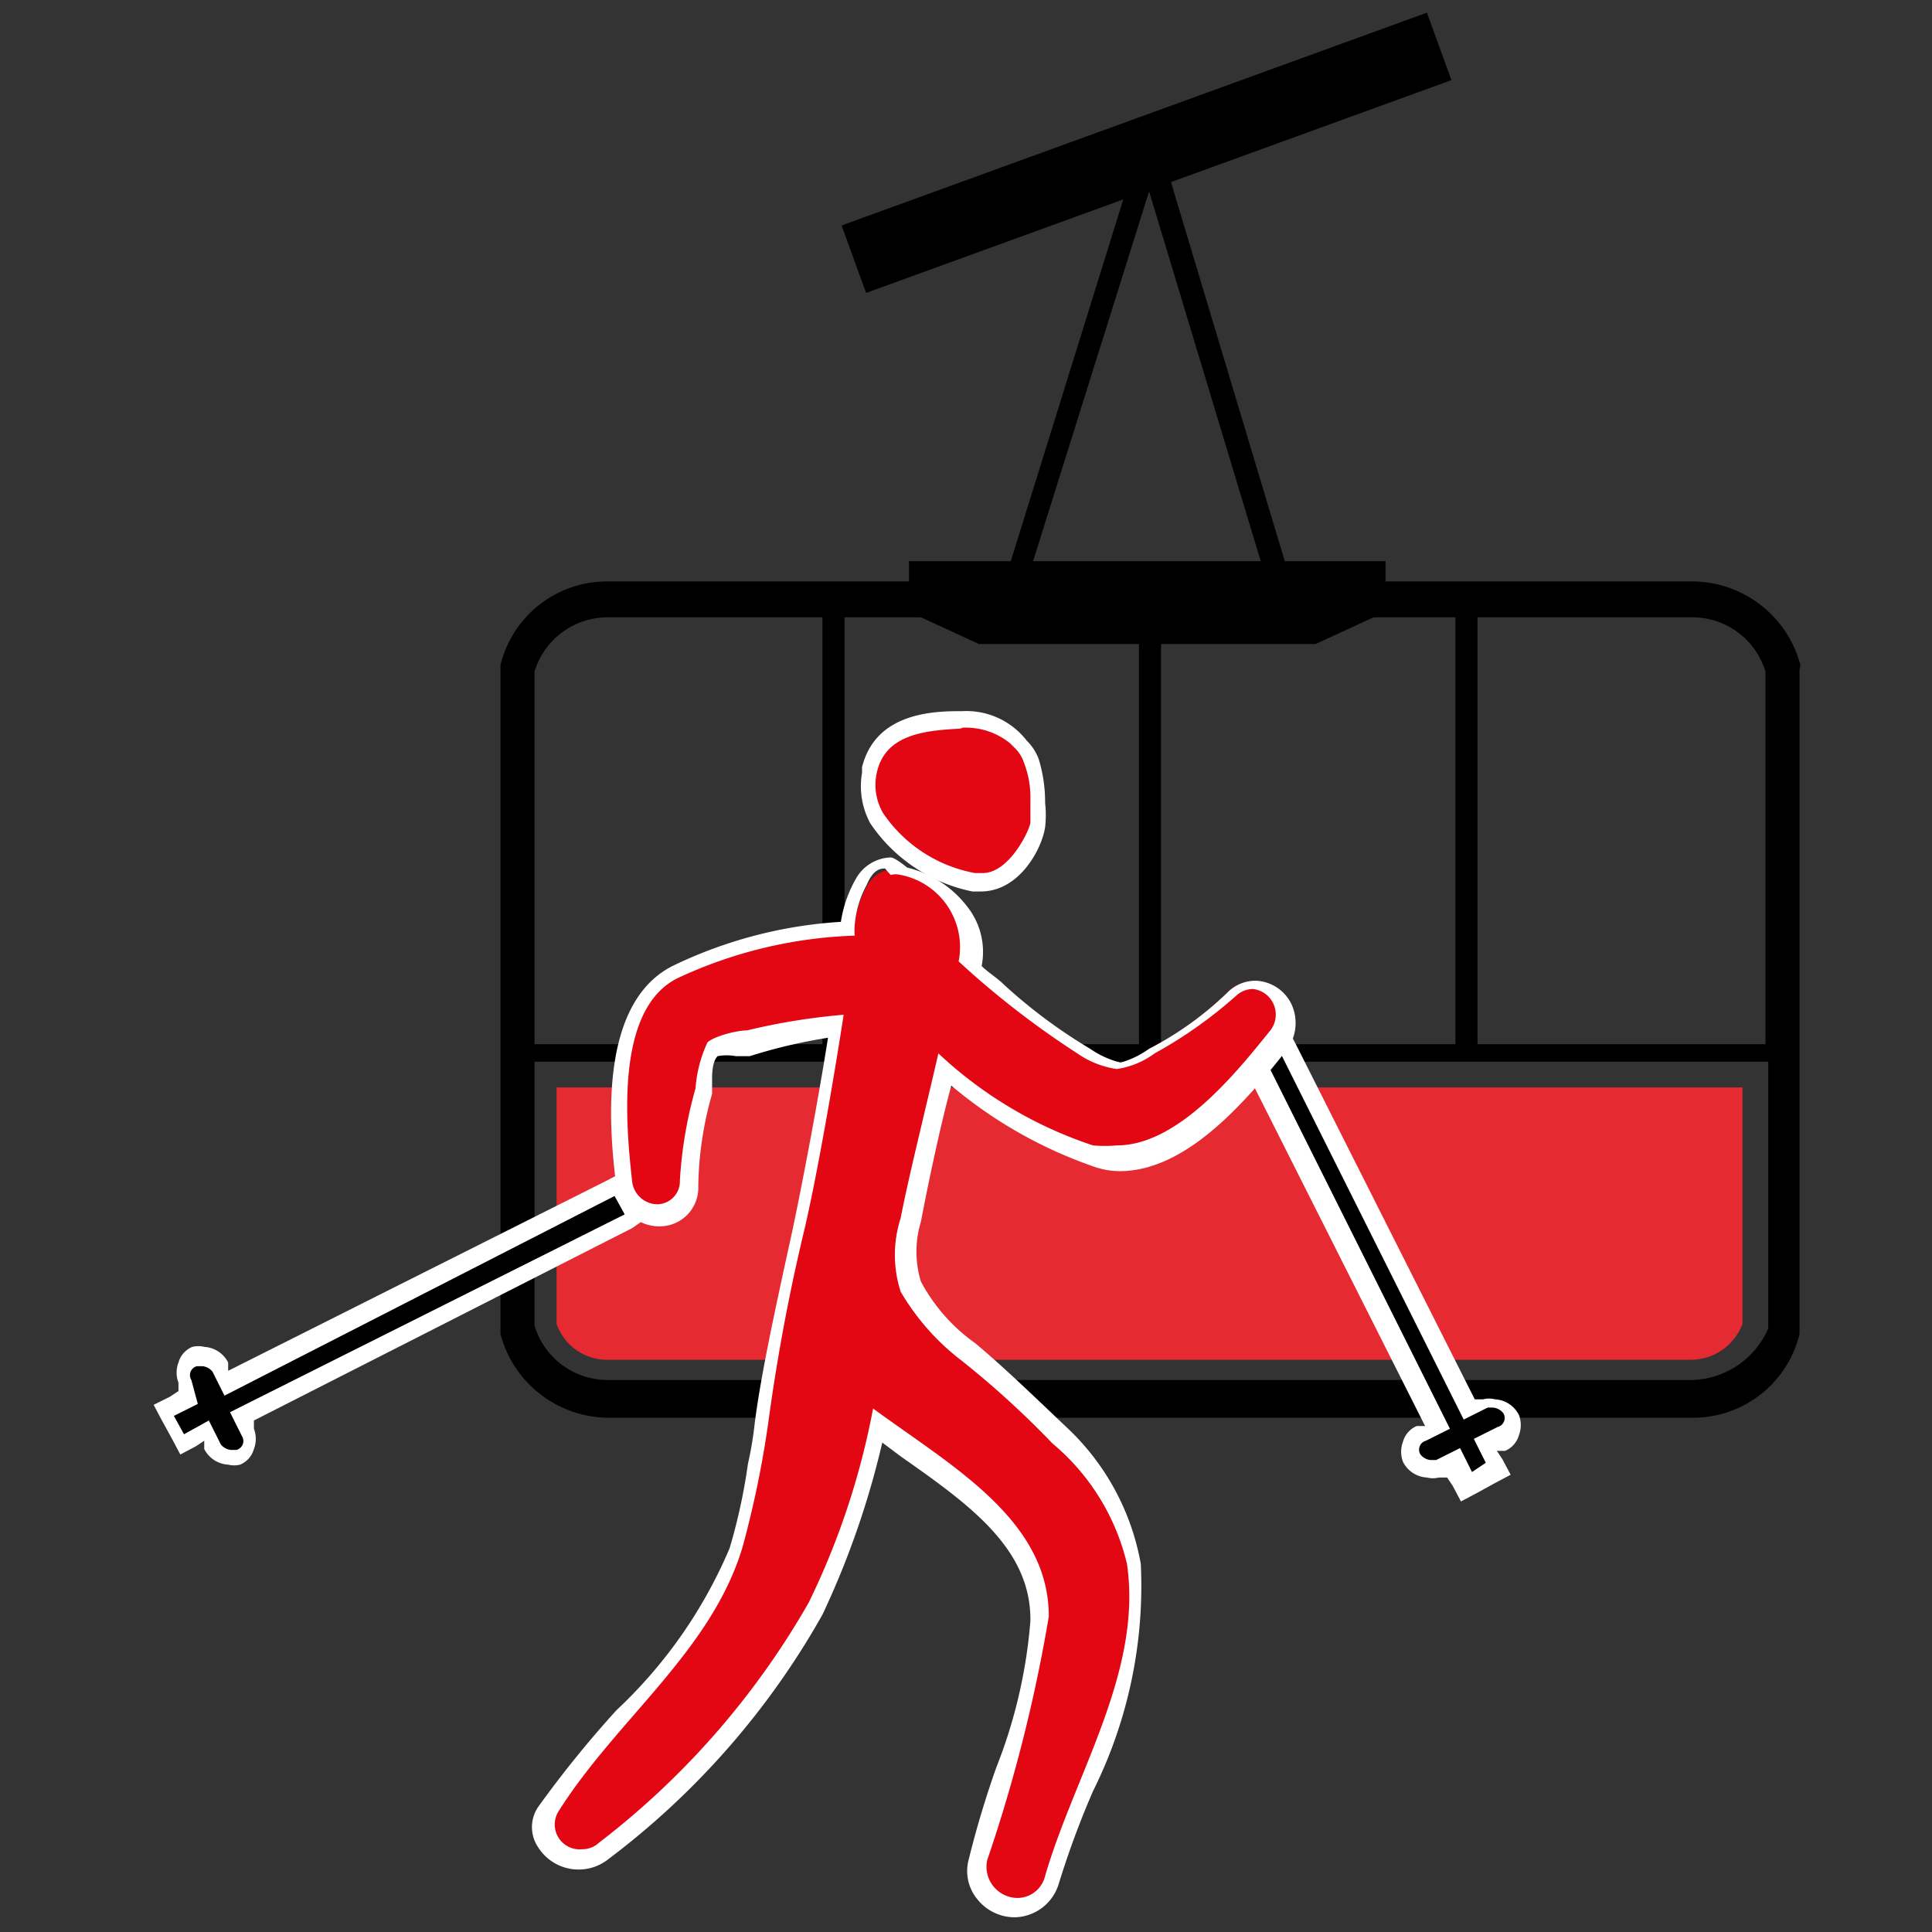 <svg id="Livello_1" data-name="Livello 1" xmlns="http://www.w3.org/2000/svg" viewBox="0 0 21 21"><rect x="0" y="0" width="21" height="21" fill="#333333" stroke="none"/><defs><style>.cls-1{fill:#e62a32;}.cls-2{fill:#fff;}.cls-3{fill:#e30613;}</style></defs><title>Tavola disegno 1</title><polygon points="14.86 6.28 10.08 6.28 10.08 6.53 10.68 6.8 14.25 6.8 14.86 6.53 14.86 6.28"/><path d="M10.73,6.62h3.48l.3-.13H10.44ZM14.3,7H10.64l-.76-.35V6.1h5.18v.55Z"/><rect x="8.94" y="6.52" width="0.24" height="4.94"/><rect x="12.38" y="6.52" width="0.24" height="4.94"/><rect x="15.82" y="6.52" width="0.24" height="4.94"/><rect x="9.08" y="1.27" width="6.77" height="0.78" transform="translate(0.18 4.36) rotate(-19.98)"/><polygon points="11.16 6.32 10.94 6.25 12.38 1.62 12.62 1.62 14.01 6.25 13.77 6.32 12.49 2.08 11.16 6.32"/><path class="cls-1" d="M6.05,14.39a.58.58,0,0,0,.55.39H18.39a.6.6,0,0,0,.55-.39V11.82H6.05Z"/><path d="M18.39,15H6.61a.83.83,0,0,1-.8-.59V11.54H19.22v2.9A.93.93,0,0,1,18.39,15ZM5.81,7.3a.83.83,0,0,1,.8-.59H18.39a.83.83,0,0,1,.8.59v4.05H5.81V7.3Zm13.76-.07a1.22,1.22,0,0,0-1.17-.91H6.61a1.19,1.19,0,0,0-1.17.91V14.5a1.22,1.22,0,0,0,1.17.91H18.39a1.19,1.19,0,0,0,1.17-.91V7.28Z"/><path d="M2.54,15.87a.2.2,0,0,1-.18-.11l-.09-.17L2,15.72l-.18-.37.26-.13L2,15.05a.26.26,0,0,1,0-.17.17.17,0,0,1,.11-.11.17.17,0,0,1,.09,0,.2.2,0,0,1,.18.11l.09.17,4.27-2.16.18.37L2.63,15.39l.09.17a.26.26,0,0,1,0,.17.17.17,0,0,1-.11.11A.1.1,0,0,1,2.54,15.87Z"/><path class="cls-2" d="M6.77,12.74l-.17.09L2.48,14.9l0-.09a.31.31,0,0,0-.26-.17.27.27,0,0,0-.13,0,.26.26,0,0,0-.15.17.31.31,0,0,0,0,.22l0,.09-.09.06-.18.09.09.17.11.2.09.17.17-.09.09-.06,0,.09a.31.31,0,0,0,.26.17.27.27,0,0,0,.13,0,.26.26,0,0,0,.15-.17.31.31,0,0,0,0-.22l0-.09,4.11-2.09L7,13.26l-.09-.17-.11-.2ZM6.68,13l.11.2L2.5,15.35l.13.26a.1.1,0,0,1-.06.15l-.06,0a.16.16,0,0,1-.11-.06l-.13-.26L2,15.59l-.11-.2.26-.13L2.08,15a.1.1,0,0,1,.06-.15l.06,0a.16.16,0,0,1,.11.06l.13.26L6.68,13"/><path d="M15.84,15.88l-.17.09a.17.17,0,0,1-.09,0,.2.2,0,0,1-.18-.11.26.26,0,0,1,0-.17.17.17,0,0,1,.11-.11l.17-.09-2-4,.37-.19,2,4,.17-.09a.17.17,0,0,1,.09,0,.2.2,0,0,1,.18.11.26.26,0,0,1,0,.17.17.17,0,0,1-.11.11l-.17.09.13.26-.37.19Z"/><path class="cls-2" d="M14,11.19l-.17.09-.2.11-.17.09.09.17,1.94,3.85-.09,0a.26.26,0,0,0-.15.17.31.31,0,0,0,0,.22.31.31,0,0,0,.26.17.27.27,0,0,0,.13,0l.09,0,.06.09.09.17.17-.09.2-.11.17-.09-.09-.17-.06-.09.09,0a.26.26,0,0,0,.15-.17.31.31,0,0,0,0-.22.31.31,0,0,0-.26-.17.26.26,0,0,0-.13,0l-.09,0-1.94-3.85Zm-.09.24,2,4,.26-.13.06,0a.16.16,0,0,1,.11.06.1.1,0,0,1-.06.15l-.26.13.13.26L16,16l-.13-.26-.26.13-.06,0a.16.16,0,0,1-.11-.06.1.1,0,0,1,.06-.15l.26-.13-2-4,.2-.11"/><path class="cls-3" d="M11.08,20.73a.46.46,0,0,1-.35-.17.39.39,0,0,1-.07-.35,10.56,10.56,0,0,1,.3-1,6.32,6.32,0,0,0,.37-1.61c0-.83-.68-1.33-1.44-1.87l-.31-.22a8.52,8.52,0,0,1-.68,2,8,8,0,0,1-2.31,2.65.39.39,0,0,1-.24.09A.38.38,0,0,1,6,20a.34.34,0,0,1,0-.35,9.07,9.07,0,0,1,.83-1.05A5.56,5.56,0,0,0,8,16.83a7.75,7.75,0,0,0,.2-.94,3.14,3.14,0,0,1,.07-.41c.06-.48.18-1.18.39-2.09.13-.54.3-1.5.41-2.22a8.79,8.79,0,0,0-.92.15l-.13,0c-.07,0-.22,0-.24.07a.72.72,0,0,0-.07.31c0,.06,0,.11,0,.15a3.89,3.89,0,0,0-.17,1,.34.34,0,0,1-.33.35.36.36,0,0,1-.37-.33c-.06-.46-.24-1.91.55-2.29a4.89,4.89,0,0,1,1.89-.46v0a1.16,1.16,0,0,1,.15-.5.33.33,0,0,1,.28-.17.23.23,0,0,1,.11,0h0a1.13,1.13,0,0,1,.61.43.72.72,0,0,1,.09.59,3.22,3.22,0,0,1,.28.24,6.93,6.93,0,0,0,.94.7.92.92,0,0,0,.37.17,1,1,0,0,0,.37-.17,3.63,3.63,0,0,0,.87-.63.36.36,0,0,1,.24-.11.34.34,0,0,1,.31.2.41.41,0,0,1,0,.41c-.46.59-1.09,1.28-1.74,1.28a1.43,1.43,0,0,1-.28,0,4.58,4.58,0,0,1-1.59-.94c-.13.55-.3,1.22-.37,1.65v0a1.15,1.15,0,0,0,0,.7,2,2,0,0,0,.63.7l0,0a10.32,10.32,0,0,1,1,.91A2.5,2.5,0,0,1,12.38,17a4.87,4.87,0,0,1-.52,2.42,8.31,8.31,0,0,0-.37,1A.45.45,0,0,1,11.08,20.73Z"/><path class="cls-2" d="M9.68,9.32a.45.45,0,0,0-.37.22,1.35,1.35,0,0,0-.17.48,4.87,4.87,0,0,0-1.83.48c-.85.43-.67,1.91-.61,2.4a.47.47,0,0,0,.46.43.42.42,0,0,0,.43-.44,3.83,3.83,0,0,1,.15-1s0-.09,0-.15,0-.2.06-.26a.57.57,0,0,1,.2,0l.15,0A5.75,5.75,0,0,1,9,11.28c-.11.7-.28,1.59-.39,2.11-.2.91-.35,1.61-.41,2.11a3.82,3.82,0,0,1-.07.41,6.22,6.22,0,0,1-.2.92A5.18,5.18,0,0,1,6.7,18.59a11.78,11.78,0,0,0-.85,1.05.39.39,0,0,0,0,.44.52.52,0,0,0,.76.13,8.6,8.6,0,0,0,2.33-2.66,9.34,9.34,0,0,0,.65-1.87l.2.15c.74.52,1.42,1,1.41,1.79a5.51,5.51,0,0,1-.37,1.59,10.55,10.55,0,0,0-.3,1,.48.48,0,0,0,.09.43.52.52,0,0,0,.41.2.51.51,0,0,0,.48-.37,9.66,9.66,0,0,1,.37-1A5,5,0,0,0,12.4,17a2.67,2.67,0,0,0-.8-1.48c-.39-.37-.7-.67-1-.92,0,0,0,0,0,0a1.94,1.94,0,0,1-.59-.67,1.11,1.11,0,0,1,0-.65v0c.07-.37.2-1,.33-1.48a4.87,4.87,0,0,0,1.52.87.87.87,0,0,0,.31.06c.7,0,1.33-.7,1.81-1.31a.49.49,0,0,0,.06-.5.45.45,0,0,0-.39-.26.43.43,0,0,0-.31.13,3.6,3.6,0,0,1-.85.61,1,1,0,0,1-.31.15,1,1,0,0,1-.33-.15,5.67,5.67,0,0,1-.94-.7c-.07-.07-.17-.13-.24-.2a.79.79,0,0,0-.13-.61,1.17,1.17,0,0,0-.68-.46h0S9.73,9.32,9.68,9.32Zm0,.19a.23.23,0,0,1,.11,0,.8.8,0,0,1,.63.94v0a9.51,9.51,0,0,0,1.29,1,1,1,0,0,0,.43.17.92.92,0,0,0,.41-.17,4.84,4.84,0,0,0,.89-.63.27.27,0,0,1,.18-.07.28.28,0,0,1,.18.46c-.37.46-1,1.24-1.66,1.24a1.45,1.45,0,0,1-.26,0,4.53,4.53,0,0,1-1.68-1c-.15.65-.33,1.37-.41,1.79a1.3,1.3,0,0,0,0,.8,2.58,2.58,0,0,0,.65.74l0,0a9.83,9.83,0,0,1,1,.91A2.44,2.44,0,0,1,12.25,17c.17,1.17-.57,2.29-.89,3.39a.31.31,0,0,1-.3.24.34.34,0,0,1-.33-.41,16.78,16.78,0,0,0,.67-2.65c0-1.05-1.05-1.63-1.91-2.26a8.3,8.3,0,0,1-.7,2.11,8.77,8.77,0,0,1-2.28,2.61.26.26,0,0,1-.18.07.27.27,0,0,1-.26-.41c.63-1,1.66-1.74,2-2.87a10.92,10.92,0,0,0,.28-1.35,21,21,0,0,1,.39-2.09c.13-.55.31-1.57.43-2.35a6.92,6.92,0,0,0-1.05.17c-.11,0-.35.06-.43.13a1.42,1.42,0,0,0-.13.5,4.66,4.66,0,0,0-.17,1,.25.25,0,0,1-.24.26.28.28,0,0,1-.28-.26c-.07-.63-.18-1.87.5-2.2a4.91,4.91,0,0,1,1.92-.46.65.65,0,0,1,0-.11,1.09,1.09,0,0,1,.13-.44c.07-.17.15-.18.2-.18"/><path class="cls-3" d="M10.64,9.58h-.07a1.66,1.66,0,0,1-1.05-.7.79.79,0,0,1-.09-.5c.11-.48.57-.55,1-.55h0A.82.82,0,0,1,11,8l.06.06a.27.27,0,0,1,.11.19,1.31,1.31,0,0,1,.07.44c0,.09,0,.18,0,.26S11,9.58,10.64,9.58Z"/><path class="cls-2" d="M10.46,7.73h0c-.28,0-.94,0-1.09.61v.06a.85.85,0,0,0,.09.55,1.76,1.76,0,0,0,1.11.74h.09c.43,0,.67-.48.7-.7a1.14,1.14,0,0,0,0-.26v0a1.6,1.6,0,0,0-.07-.48.55.55,0,0,0-.13-.2l0,0,0,0v0h0A.83.83,0,0,0,10.46,7.73Zm0,.18a.76.76,0,0,1,.52.17l.06.06a.4.4,0,0,1,.09.15,1.05,1.05,0,0,1,.07.41c0,.09,0,.18,0,.24s-.22.55-.52.55H10.6a1.54,1.54,0,0,1-1-.65.61.61,0,0,1-.07-.44v0c.09-.41.5-.46.91-.48,0,0,0,0,0,0"/></svg>